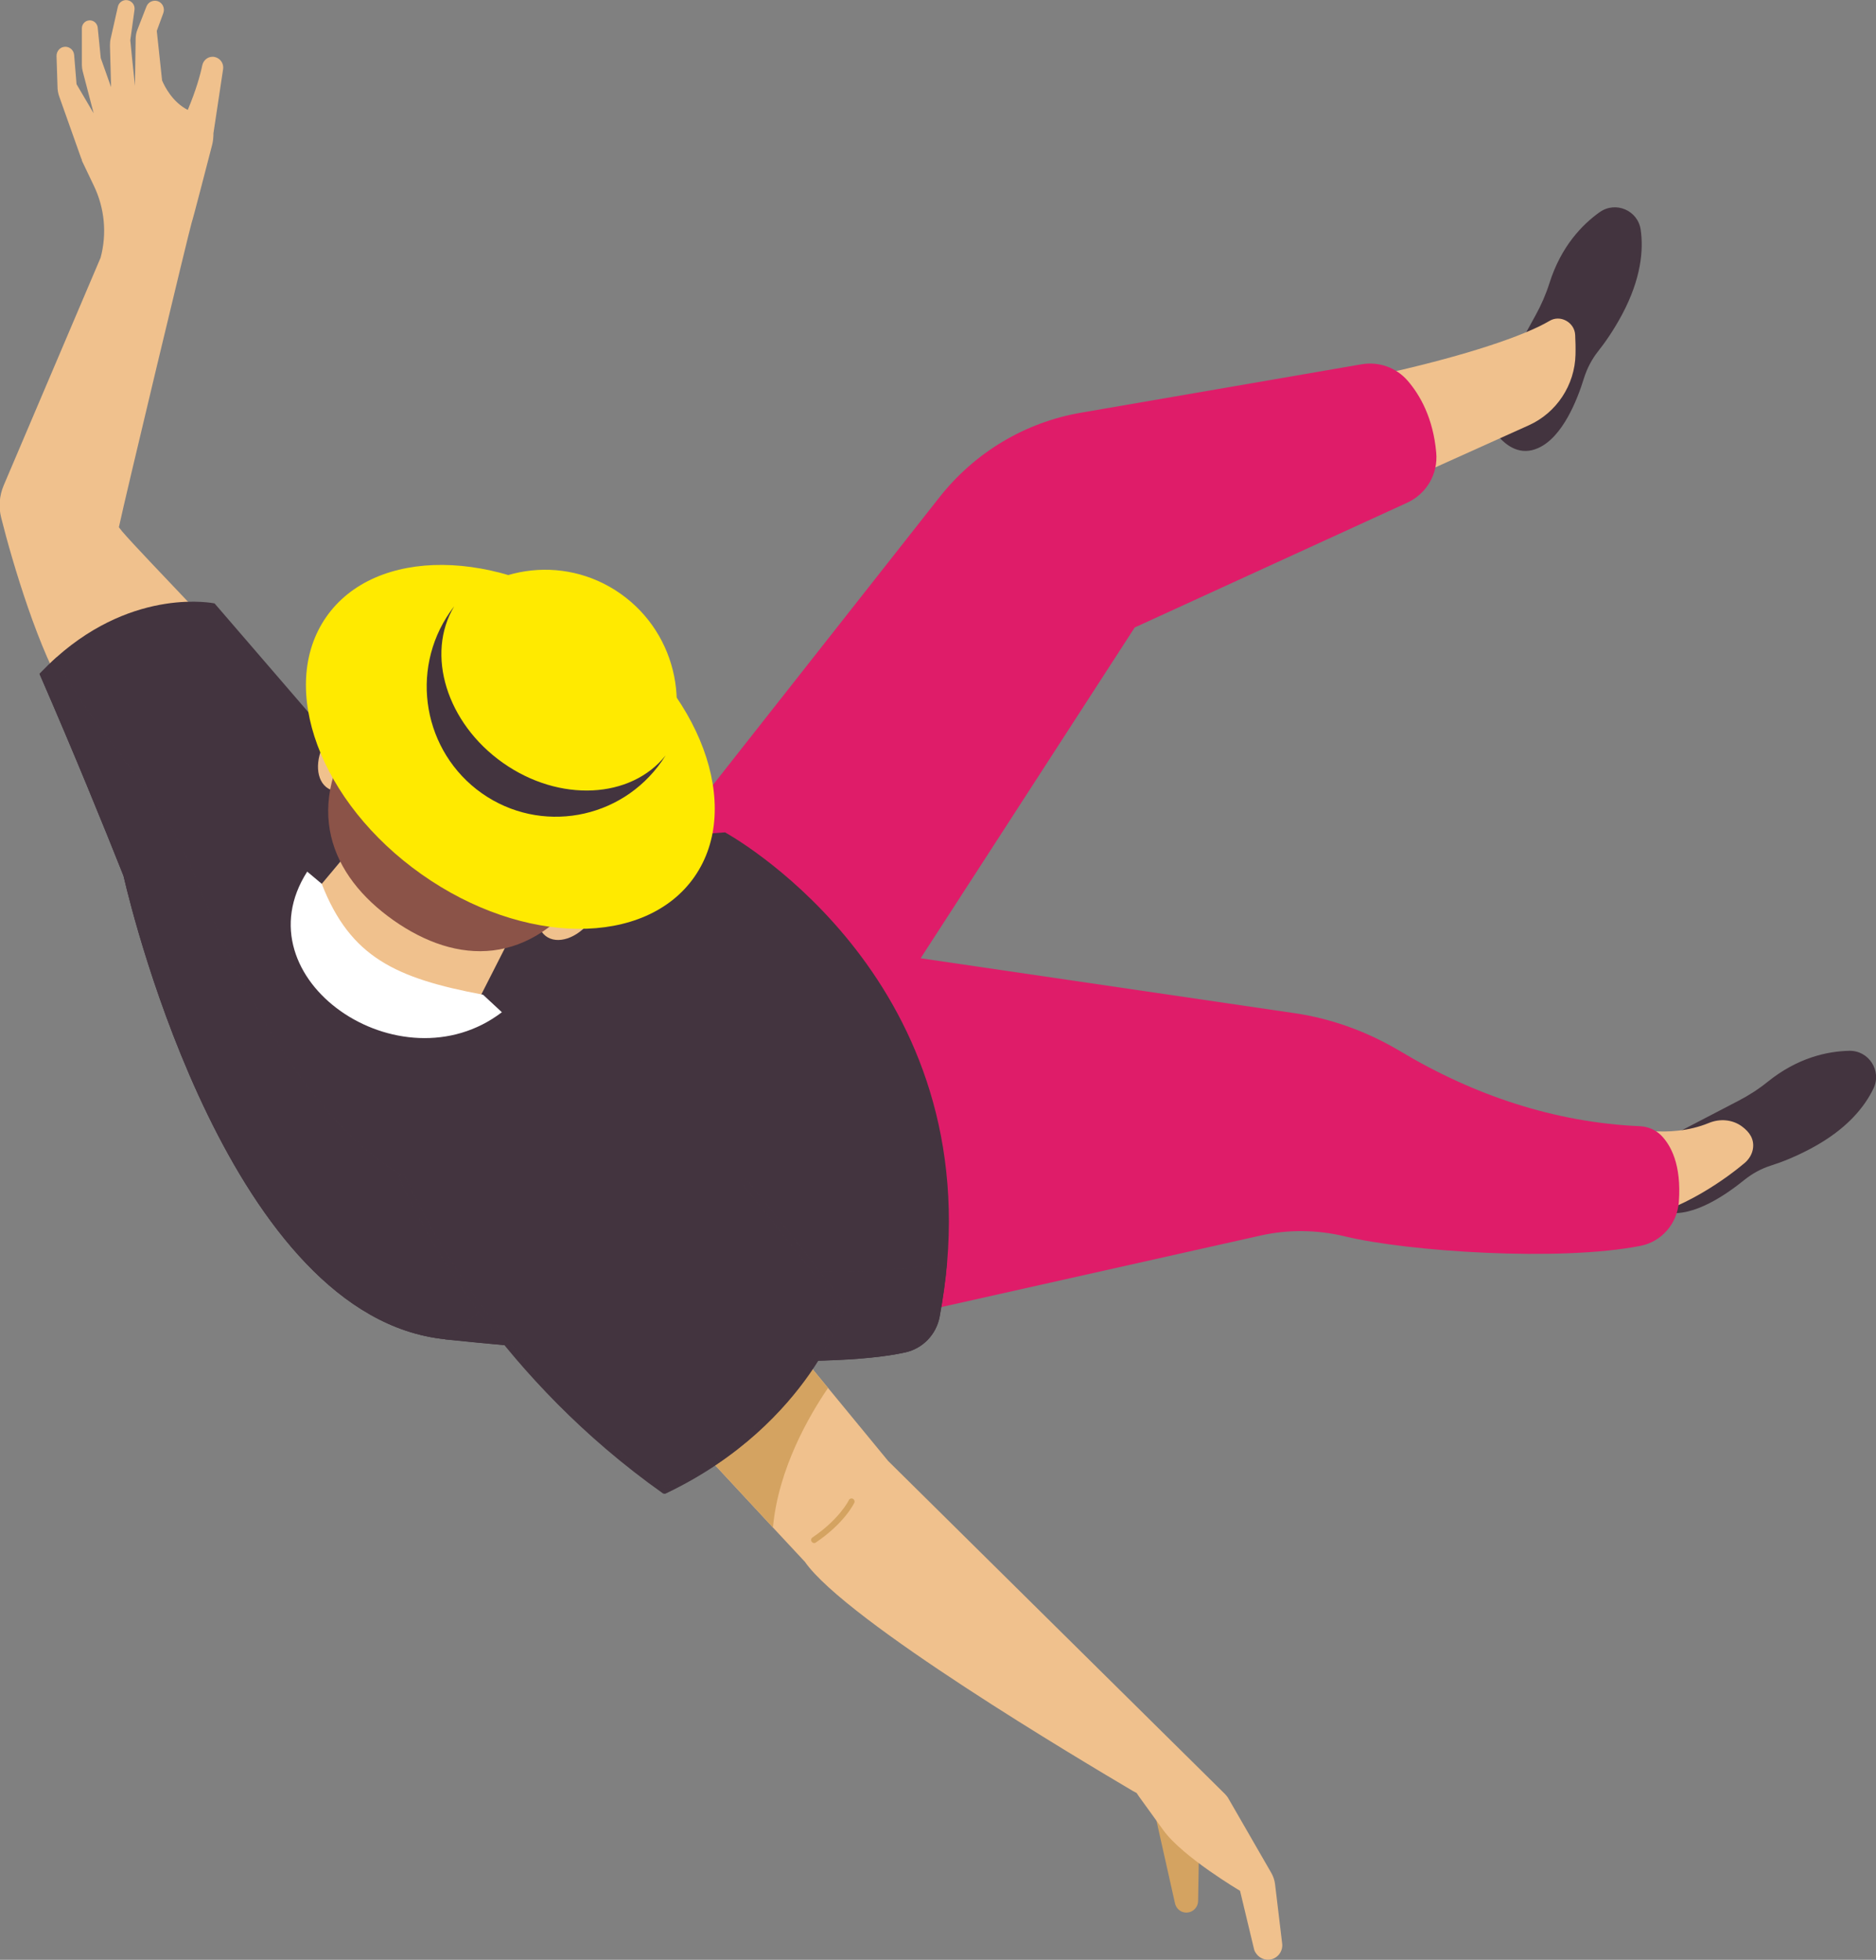<svg width="158" height="165" viewBox="0 0 158 165" fill="none" xmlns="http://www.w3.org/2000/svg">
<rect x="0" y="0" width="158" height="165" fill="#808080" stroke="none"/>
<g clip-path="url(#clip0_270_1708)">
<path d="M134.728 17.864C136.073 16.906 137.95 17.714 138.181 19.342C138.425 21.026 138.235 23.448 136.604 26.5C135.87 27.869 135.135 28.895 134.592 29.58C134.061 30.25 133.667 31.017 133.409 31.824C132.851 33.644 131.614 36.806 129.548 37.723C126.611 39.037 124.898 34.602 124.898 34.602L129.33 26.541C129.806 25.679 130.2 24.776 130.5 23.831C131.478 20.738 133.259 18.904 134.741 17.851L134.728 17.864Z" fill="#43343F"/>
<path d="M155.739 88.469C157.384 88.428 158.499 90.139 157.792 91.631C157.058 93.164 155.576 95.066 152.517 96.695C151.158 97.42 149.975 97.872 149.146 98.132C148.33 98.392 147.582 98.802 146.916 99.336C145.448 100.527 142.675 102.47 140.445 102.087C137.277 101.526 138.297 96.9 138.297 96.9L146.427 92.671C147.297 92.219 148.126 91.686 148.887 91.07C151.403 89.044 153.904 88.51 155.726 88.469H155.739Z" fill="#43343F"/>
<path d="M146.953 97.9C145.689 98.967 141.719 102.033 137.192 102.785L136.906 94.847C136.906 94.847 140.482 95.956 143.921 94.546C144.846 94.163 145.906 94.245 146.708 94.834C147.374 95.326 147.728 95.901 147.646 96.64C147.592 97.133 147.32 97.585 146.939 97.913L146.953 97.9Z" fill="#F0C18D"/>
<path d="M107.336 33.055C108.165 33.794 125.39 30.345 130.638 27.265C131.399 26.814 132.364 27.348 132.405 28.237C132.432 28.757 132.446 29.305 132.432 29.866C132.378 32.343 130.91 34.574 128.666 35.587L112.339 42.936L107.336 33.055Z" fill="white"/>
<path d="M112.109 43.044L107.106 33.162C107.051 33.053 107.079 32.916 107.174 32.834C107.269 32.765 107.405 32.765 107.486 32.834C107.908 33.039 111.687 32.601 117.452 31.273C123.42 29.905 128.3 28.317 130.503 27.017C130.938 26.757 131.454 26.757 131.903 27.003C132.352 27.25 132.637 27.688 132.664 28.194C132.691 28.714 132.705 29.275 132.691 29.85C132.637 32.409 131.101 34.75 128.763 35.804L112.435 43.153C112.435 43.153 112.408 43.153 112.394 43.167C112.285 43.194 112.15 43.139 112.095 43.03L112.109 43.044Z" fill="#F0C18D"/>
<path d="M77.554 80.68L109.067 85.306C112.194 85.771 115.171 86.866 117.89 88.481C124.116 92.217 130.955 94.503 138.106 94.817C138.785 94.845 139.438 95.118 139.914 95.597C140.716 96.419 141.627 98.047 141.396 101.195C141.26 103.015 139.941 104.548 138.16 104.89C131.376 106.232 118.543 105.369 113.295 104.097C110.97 103.535 108.537 103.494 106.198 104.015L71.858 111.706L50.5 78.203L79.144 41.838C82.108 38.088 86.336 35.556 91.026 34.749L114.668 30.671C116.109 30.424 117.577 30.931 118.543 32.039C119.589 33.243 120.704 35.187 120.962 38.116C121.126 39.909 120.133 41.592 118.502 42.331L95.567 52.828L77.554 80.652V80.68Z" fill="#DF1C69"/>
<path d="M97.086 151.891L98.962 160.253C99.057 160.663 99.397 160.978 99.819 161.019C100.389 161.074 100.893 160.636 100.906 160.048L101.028 153.054L97.086 151.891Z" fill="#D4A361"/>
<path d="M44.281 106.182L57.292 120.197L65.095 128.6L67.787 131.488C71.281 136.497 91.184 148.281 95.412 150.785C95.847 151.045 95.602 150.785 95.928 151.251L97.995 154.111C99.653 156.369 104.439 159.189 104.439 159.189L105.608 164.061C105.635 164.198 105.689 164.321 105.771 164.43C106.002 164.786 106.396 165.005 106.831 164.992C107.538 164.964 108.069 164.335 107.987 163.637L107.389 158.641C107.348 158.299 107.239 157.971 107.063 157.669L103.473 151.442C103.392 151.292 103.283 151.155 103.161 151.032L74.802 123.002L69.745 116.857L64.646 110.658L52.819 96.273L44.295 106.196L44.281 106.182Z" fill="#F0C18D"/>
<path d="M57.297 120.195L65.1 128.599C65.549 123.644 68.159 119.169 69.736 116.856L64.638 110.656L57.31 120.195H57.297Z" fill="#D4A361"/>
<path d="M6.909 13.496C6.909 13.496 6.855 13.373 6.828 13.305L5.006 8.172C4.897 7.885 4.843 7.584 4.843 7.283L4.761 4.71C4.761 4.327 5.033 3.984 5.414 3.943C5.835 3.889 6.202 4.203 6.243 4.614L6.447 7.091L7.888 9.541L6.964 5.996C6.923 5.832 6.896 5.654 6.896 5.476V2.383C6.896 2.014 7.195 1.713 7.562 1.713C7.902 1.713 8.187 1.973 8.228 2.315L8.486 4.888L9.356 7.338L9.261 3.848C9.261 3.629 9.275 3.423 9.329 3.218L9.927 0.563C10.009 0.207 10.349 -0.039 10.716 0.015C11.11 0.07 11.382 0.426 11.328 0.823L10.974 3.382C10.974 3.382 11.219 5.928 11.368 7.228L11.423 3.3C11.423 3.013 11.477 2.725 11.586 2.465L12.334 0.549C12.483 0.166 12.905 -0.026 13.285 0.098C13.693 0.234 13.897 0.686 13.761 1.083L13.204 2.602L13.652 6.776C13.883 7.324 14.55 8.61 15.814 9.254C16.521 7.57 16.874 6.284 17.038 5.49C17.146 4.997 17.622 4.682 18.111 4.806C18.56 4.915 18.859 5.353 18.791 5.818L17.976 11.224C17.976 11.553 17.948 11.881 17.867 12.196C17.473 13.702 16.29 18.314 16.14 18.752C15.963 19.285 10.512 42.005 10.023 44.345C9.56 44.249 18.927 53.72 18.465 53.624C15.189 52.953 5.727 58.715 5.727 58.715C3.32 55.02 1.036 47.328 0.098 43.578C-0.133 42.675 -0.051 41.717 0.316 40.855L8.473 21.694C9.017 19.669 8.813 17.52 7.902 15.631L6.882 13.496H6.909Z" fill="#F0C18D"/>
<path d="M10.406 73.746C10.406 73.76 10.433 73.842 10.461 73.979C11.208 77.168 19.474 110.904 37.487 112.751C52.279 114.271 69.435 115.379 76.274 113.846C77.728 113.518 78.857 112.355 79.142 110.863C79.428 109.303 79.645 107.783 79.767 106.305C81.875 81.369 61.061 70.078 61.061 70.078L36.25 71.871L16.238 73.308L10.433 73.732L10.406 73.746Z" fill="#43343F"/>
<path d="M3.334 56.742C6.202 63.325 8.758 69.593 10.403 73.74C11.64 76.833 12.374 78.749 12.374 78.749L19.729 77.49L38.327 74.301L36.234 71.865L18.071 50.802C18.071 50.802 11.437 49.393 4.761 55.332C4.286 55.757 3.81 56.222 3.32 56.728L3.334 56.742Z" fill="#43343F"/>
<path d="M3.336 56.748C6.204 63.331 8.76 69.599 10.405 73.746C10.405 73.759 10.432 73.841 10.46 73.978C11.207 77.167 19.473 110.904 37.486 112.751L51.598 101.57C44.012 100.201 30.471 108.755 16.224 73.322C13.41 66.3 7.414 61.237 4.777 55.352C4.301 55.776 3.825 56.241 3.336 56.748Z" fill="#43343F"/>
<g style="mix-blend-mode:multiply" opacity="0.5">
<path d="M3.336 56.748C6.204 63.331 8.76 69.599 10.405 73.746C10.405 73.759 10.432 73.841 10.46 73.978C11.207 77.167 19.473 110.904 37.486 112.751L51.598 101.57C44.012 100.201 30.471 108.755 16.224 73.322C13.41 66.3 7.414 61.237 4.777 55.352C4.301 55.776 3.825 56.241 3.336 56.748Z" fill="#43343F"/>
</g>
<path d="M37.469 112.766C52.26 114.285 69.417 115.393 76.255 113.86C77.71 113.532 78.838 112.369 79.124 110.877C79.409 109.317 79.627 107.798 79.749 106.319C74.27 107.223 60.417 108.578 51.594 101.57L37.482 112.752L37.469 112.766Z" fill="#43343F"/>
<g style="mix-blend-mode:multiply" opacity="0.5">
<path d="M37.469 112.766C52.26 114.285 69.417 115.393 76.255 113.86C77.71 113.532 78.838 112.369 79.124 110.877C79.409 109.317 79.627 107.798 79.749 106.319C74.27 107.223 60.417 108.578 51.594 101.57L37.482 112.752L37.469 112.766Z" fill="#43343F"/>
</g>
<path d="M52.166 87.203L70.914 109.881C70.914 109.881 68.018 119.749 55.973 125.483C39.224 113.604 33.242 97.591 33.242 97.591L52.166 87.203Z" fill="#43343F"/>
<path d="M56.029 125.751C56.029 125.751 56.057 125.751 56.07 125.737C62.351 122.754 66.103 118.634 68.156 115.705C70.386 112.516 71.12 110.08 71.147 109.971C71.174 109.889 71.147 109.806 71.106 109.738C71.065 109.683 67.218 104.578 62.84 99.282C62.745 99.172 62.582 99.159 62.473 99.254C62.365 99.35 62.351 99.514 62.446 99.624C66.47 104.496 70.032 109.191 70.617 109.957C70.236 111.107 66.96 119.934 55.989 125.203C42.639 115.692 36.235 103.702 34.101 98.981C34.047 98.844 33.883 98.789 33.761 98.858C33.625 98.912 33.571 99.077 33.639 99.2C35.8 103.976 42.285 116.116 55.812 125.71C55.88 125.751 55.948 125.765 56.029 125.751Z" fill="#43343F"/>
<g style="mix-blend-mode:multiply" opacity="0.5">
<path d="M56.029 125.751C56.029 125.751 56.057 125.751 56.07 125.737C62.351 122.754 66.103 118.634 68.156 115.705C70.386 112.516 71.12 110.08 71.147 109.971C71.174 109.889 71.147 109.806 71.106 109.738C71.065 109.683 67.218 104.578 62.84 99.282C62.745 99.172 62.582 99.159 62.473 99.254C62.365 99.35 62.351 99.514 62.446 99.624C66.47 104.496 70.032 109.191 70.617 109.957C70.236 111.107 66.96 119.934 55.989 125.203C42.639 115.692 36.235 103.702 34.101 98.981C34.047 98.844 33.883 98.789 33.761 98.858C33.625 98.912 33.571 99.077 33.639 99.2C35.8 103.976 42.285 116.116 55.812 125.71C55.88 125.751 55.948 125.765 56.029 125.751Z" fill="#43343F"/>
</g>
<path d="M47.11 70.803L39.32 86.117C32.128 84.913 27.451 81.628 26.133 75.565L36.275 63.453L47.11 70.816V70.803Z" fill="#F0C18D"/>
<path d="M46.194 74.8C45.08 76.25 44.971 78.029 45.95 78.796C46.928 79.562 48.614 79.001 49.729 77.55C50.844 76.1 50.953 74.321 49.974 73.554C48.995 72.788 47.309 73.349 46.194 74.8Z" fill="#F0C18D"/>
<path d="M31.256 64.695C30.332 66.269 28.714 67.022 27.654 66.392C26.593 65.763 26.485 63.97 27.409 62.396C28.334 60.822 29.951 60.069 31.012 60.699C32.072 61.328 32.181 63.121 31.256 64.695Z" fill="#F0C18D"/>
<path d="M30.318 60.833C25.397 67.909 27.803 73.712 33.133 77.476C38.462 81.226 44.702 81.513 49.623 74.437C54.544 67.362 56.285 55.592 50.955 51.842C45.626 48.092 35.24 53.758 30.318 60.833Z" fill="#8B5348"/>
<path d="M27.47 51.953C23.351 57.879 26.954 67.582 35.518 73.618C44.083 79.654 54.374 79.736 58.494 73.81C62.613 67.884 59.01 58.18 50.446 52.145C41.881 46.109 31.59 46.027 27.47 51.953Z" fill="#FFEA00"/>
<path d="M37.174 52.246C34.7 56.339 36.508 62.251 41.362 65.672C46.215 69.094 52.346 68.766 55.324 65.029C58.423 60.034 57.118 53.41 52.265 49.988C47.411 46.567 40.791 47.607 37.188 52.246H37.174Z" fill="#FFEA00"/>
<path d="M37.901 51.526C34.461 56.48 35.657 63.31 40.579 66.786C45.5 70.249 52.284 69.044 55.737 64.09C55.846 63.925 55.955 63.761 56.063 63.597C53.141 67.265 47.118 67.58 42.36 64.227C37.602 60.873 35.834 55.071 38.254 51.047C38.132 51.197 38.023 51.362 37.901 51.526Z" fill="#43343F"/>
<path d="M40.665 83.743C33.337 82.361 29.503 80.595 27.097 74.409L25.874 73.383C20.082 82.416 33.732 91.736 42.269 85.221L40.679 83.743H40.665Z" fill="white"/>
<path d="M68.631 129.906C68.631 129.906 68.685 129.892 68.713 129.865C71.119 128.236 71.921 126.594 71.948 126.526C72.016 126.402 71.948 126.238 71.826 126.183C71.704 126.115 71.54 126.183 71.486 126.307C71.486 126.32 70.711 127.894 68.427 129.441C68.305 129.523 68.278 129.687 68.359 129.797C68.427 129.892 68.536 129.933 68.631 129.906Z" fill="#D4A361"/>
</g>
<defs>
<clipPath id="clip0_270_1708">
<rect width="158" height="165" fill="white"/>
</clipPath>
</defs>
</svg>
